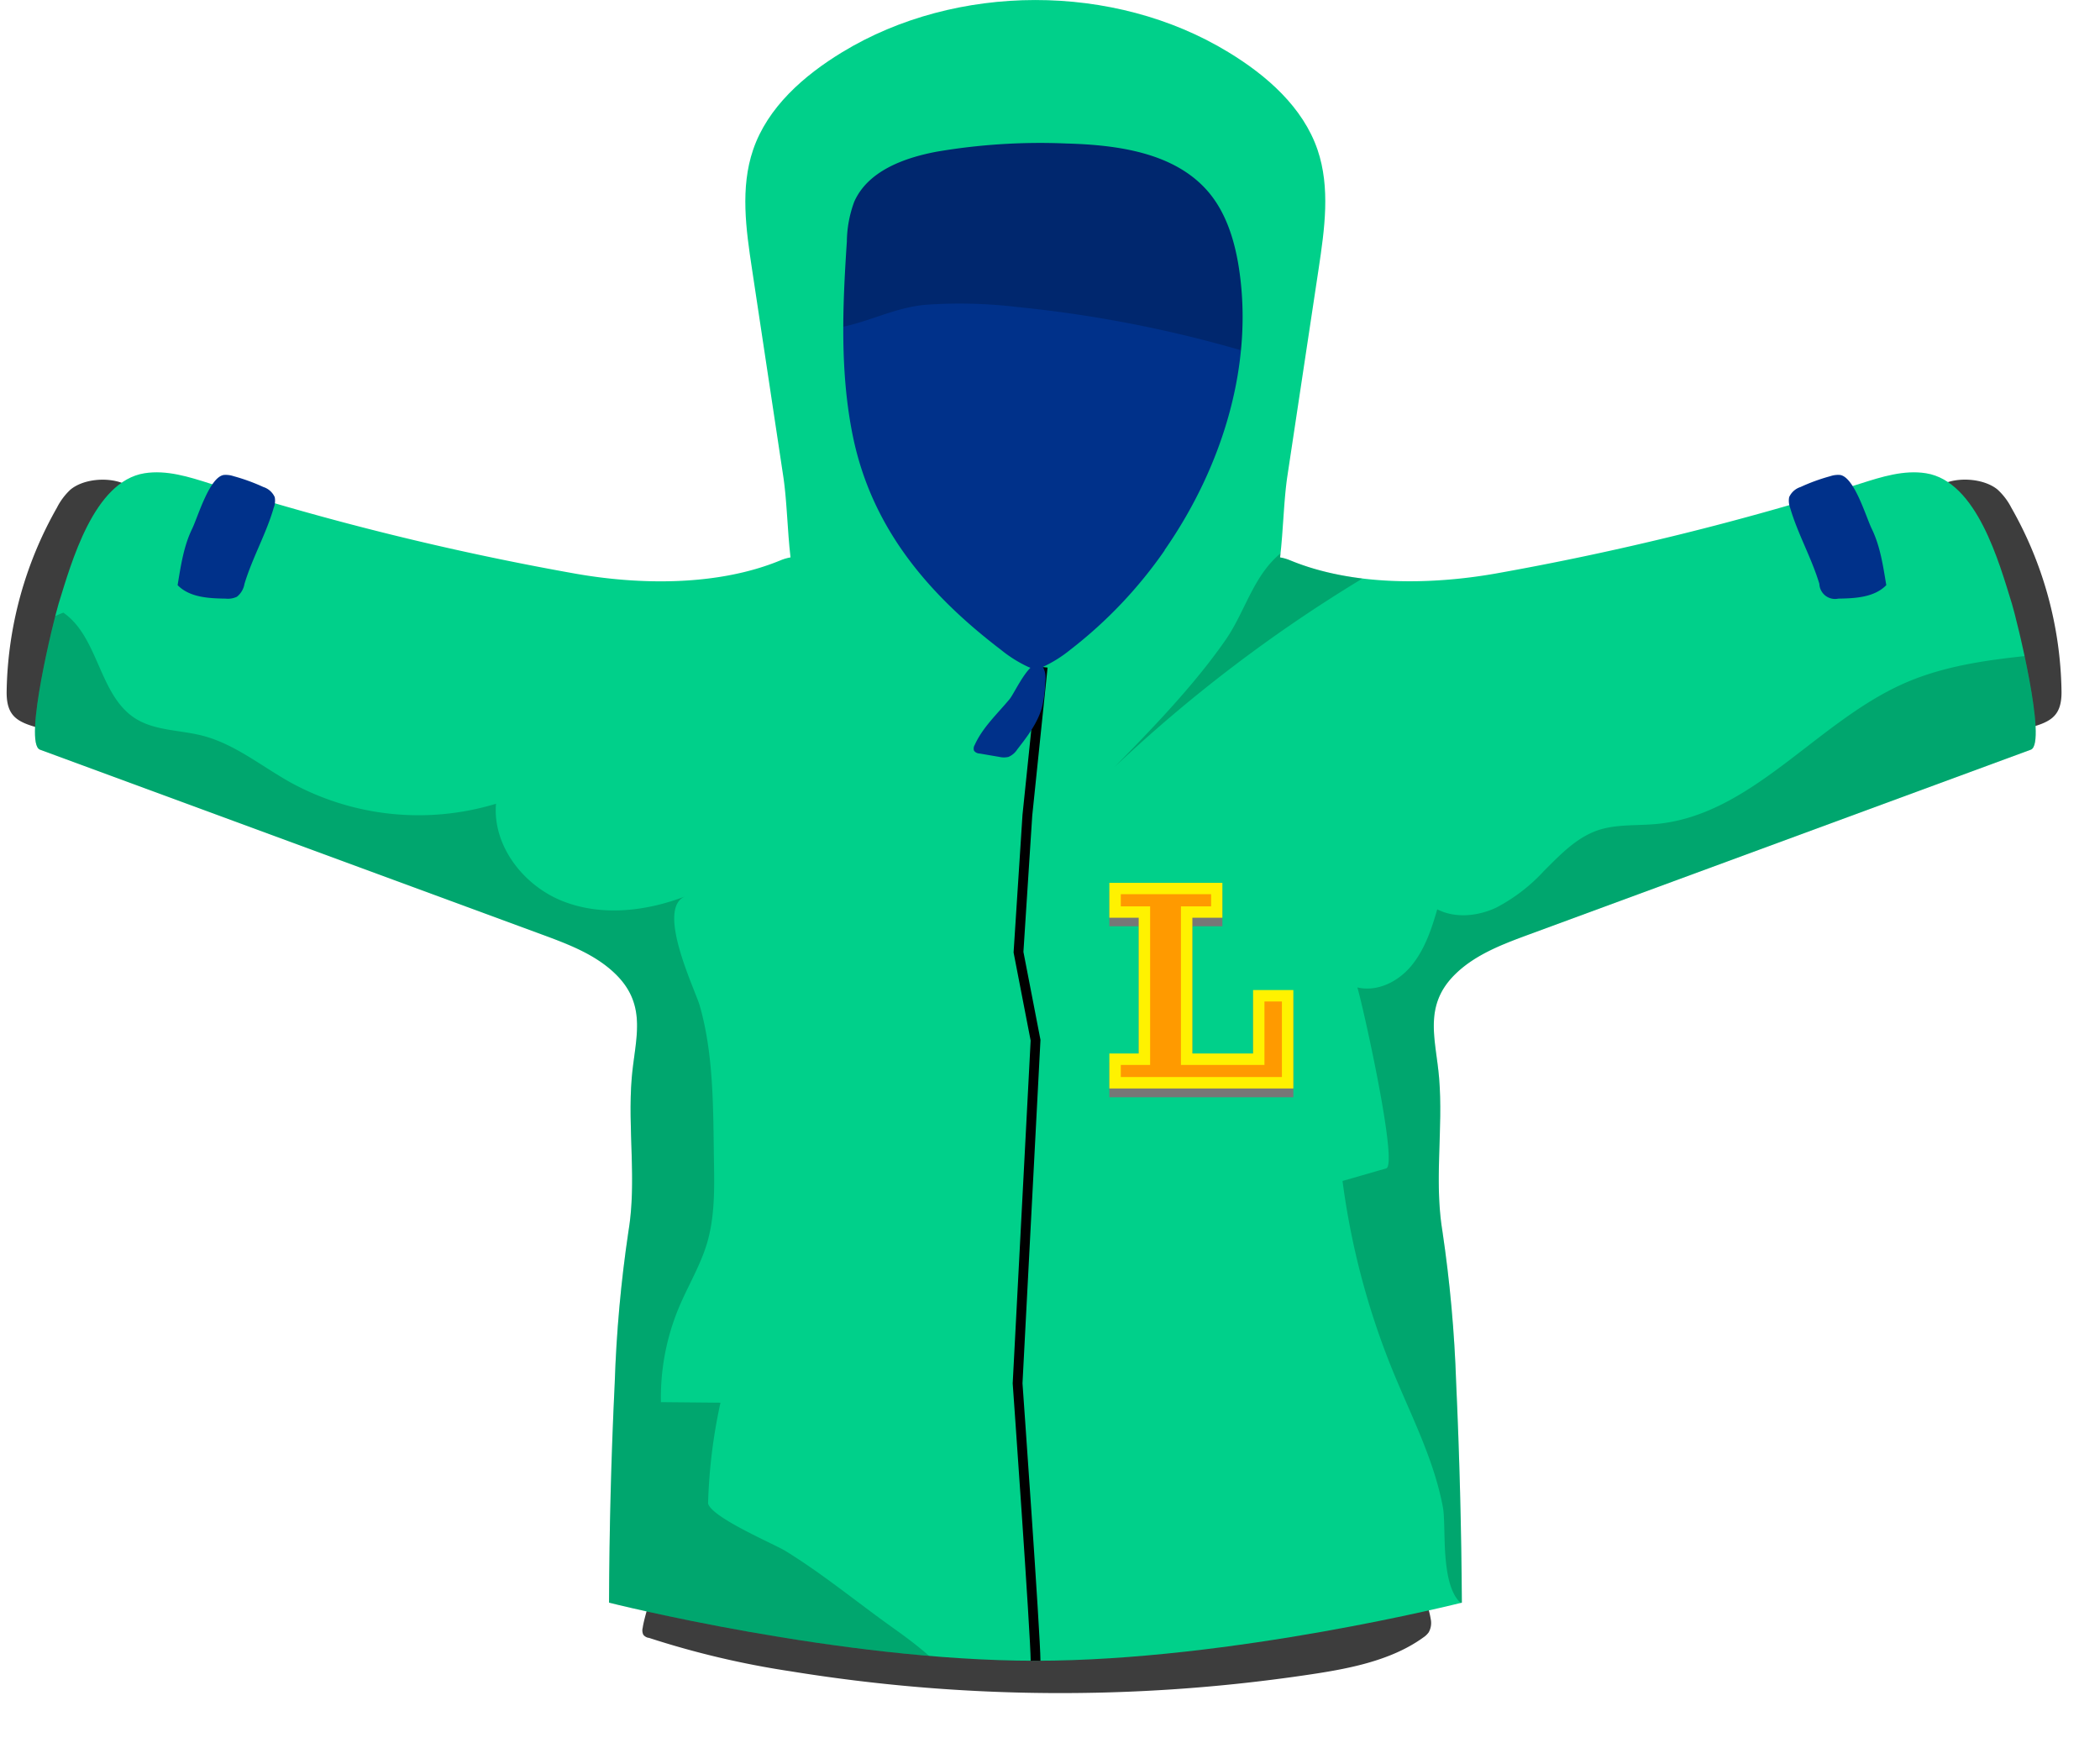 <?xml version="1.0" encoding="UTF-8"?>
<svg xmlns="http://www.w3.org/2000/svg" xmlns:xlink="http://www.w3.org/1999/xlink" viewBox="0 0 369.36 307.43">
  <defs>
    <clipPath id="clip-path">
      <path d="M353.86,106.17c-2.24-7.23-6.16-21.5-15.1-22.93-3.89-.62-7.82.63-11.58,1.83A503.34,503.34,0,0,1,263,100.89c-11.43,2-25.06,2.18-35.95-2.28a8,8,0,0,0-1.9-.57c.57-4.83.63-9.91,1.28-14.29q2.75-18.24,5.5-36.48c1.05-7,2.08-14.25-.19-20.92-2.56-7.49-8.93-13.07-15.7-17.18C195.91-3.1,168.16-3,148.15,9.17c-6.76,4.11-13.14,9.69-15.69,17.18-2.28,6.67-1.25,14-.2,20.92q2.75,18.24,5.5,36.48c.66,4.38.72,9.46,1.28,14.29a7.92,7.92,0,0,0-1.89.57c-10.9,4.46-24.53,4.31-36,2.28A503.6,503.6,0,0,1,37,85.07c-3.77-1.2-7.69-2.45-11.59-1.83-8.93,1.43-12.85,15.7-15.1,22.93-.79,2.57-6.26,24.59-3.28,25.69l88.26,32.5c4.73,1.74,9.62,3.58,13.17,7.16,5.47,5.53,3.21,11.39,2.65,18.09-.74,9,.9,18-.57,26.93a232.24,232.24,0,0,0-2.42,26.73q-.93,19.29-1,38.62s40.43,10.22,75,10.22v0c34.56,0,75-10.22,75-10.22q-.12-19.32-1-38.62a234.49,234.49,0,0,0-2.42-26.73c-1.47-9,.16-17.95-.58-26.93-.56-6.7-2.81-12.56,2.66-18.09,3.55-3.58,8.44-5.42,13.17-7.16l88.25-32.5C360.13,130.76,354.66,108.74,353.86,106.17Zm-149-9.39a78.9,78.9,0,0,1-16.63,17.52,23,23,0,0,1-4.79,3,12.5,12.5,0,0,1-1.3.45,12.5,12.5,0,0,1-1.3-.45,23,23,0,0,1-4.78-3c-12.83-9.8-22.75-21.43-26.06-37.62-2.29-11.21-1.81-22.79-1.05-34.2a20.68,20.68,0,0,1,1.3-7c2.38-5.38,8.71-7.71,14.5-8.8a108.31,108.31,0,0,1,22.83-1.44c9.07.25,19.12,1.62,25,8.57,2.89,3.43,4.36,7.85,5.15,12.25C220.79,63.56,215.11,82,204.82,96.78Z" fill="none"></path>
    </clipPath>
  </defs>
  <title>Element 29</title>
  <g style="isolation:isolate">
    <g id="Ebene_2" data-name="Ebene 2">
      <g id="_14_Jacke" data-name="14_Jacke">
        <path d="M158,23.67c-3.91,1.65-7.87,3.58-10.62,6.82s-4,7.61-4.94,11.84a107,107,0,0,0,7.32,66.52c1.92,4.18,4.17,8.32,7.5,11.51,3.54,3.39,8.09,5.5,12.63,7.37,6.62,2.72,13.85,5.09,20.85,3.56,6-1.32,11.17-5.46,14.82-10.46s6-10.81,8-16.63c6-16.72,10.28-34.22,10.57-52a24.63,24.63,0,0,0-1-8.73,22.91,22.91,0,0,0-5.64-8.13,67.47,67.47,0,0,0-25.64-16.31C180,14.88,169,19,158,23.67Z" fill="#00318a"></path>
        <path d="M178.89,54A219.14,219.14,0,0,1,221,62.42a53,53,0,0,0-3.41-30.24,15,15,0,0,0-3.52-5.46,17.41,17.41,0,0,0-4.32-2.56c-6.4-3-12.86-5.92-19.69-7.68S176,14.17,169.14,16A33.76,33.76,0,0,0,148.78,32.1c-2.25,4-9.58,27.18-.83,25.44,5.08-1,9.49-3.45,14.85-3.93A84.8,84.8,0,0,1,178.89,54Z" opacity="0.2" style="mix-blend-mode:multiply"></path>
        <path d="M113.16,287.55a1.74,1.74,0,0,1-.12-1.22c.33-2.27,1.62-5.35,1.62-7.56a1.4,1.4,0,0,1,.8-.85,1.63,1.63,0,0,1,1,.21c3.23,1.41,6.61,1.38,10,1.82,3.85.5,7.71.93,11.57,1.32q11.6,1.16,23.24,1.66a420.83,420.83,0,0,0,46.58-.54q9.56-.64,19.09-1.73c5.46-.62,10.82-.07,16.1-1.72A11.66,11.66,0,0,1,248,278a2.07,2.07,0,0,1,1.05.39,2.51,2.51,0,0,1,.56.8,16.46,16.46,0,0,1,2.05,5.67,3.32,3.32,0,0,1-.38,2.26,3.59,3.59,0,0,1-.91.87c-5.91,4.29-13.83,5.64-20.87,6.67a295.92,295.92,0,0,1-90.4-.69,154.92,154.92,0,0,1-25-5.9l-.09,0A1.56,1.56,0,0,1,113.16,287.55ZM12.38,86.13A11.35,11.35,0,0,0,10,89.32a67.49,67.49,0,0,0-8.83,32.22c-.08,4.65,2,5.58,6.51,6.71a1.77,1.77,0,0,0,1.32,0,1.85,1.85,0,0,0,.61-.74c6.17-11,9.88-24.17,13.54-36.23.89-2.92,1.21-5.31-1.77-6.37C18.64,83.92,14.6,84.28,12.38,86.13Zm330-1.25c-3,1.06-2.65,3.45-1.77,6.37,3.66,12.06,7.37,25.25,13.54,36.23a1.79,1.79,0,0,0,.62.74,1.77,1.77,0,0,0,1.32,0c4.48-1.13,6.58-2.06,6.5-6.71a67.15,67.15,0,0,0-8.83-32.22,11.35,11.35,0,0,0-2.43-3.19C349.09,84.28,345.05,83.92,342.36,84.88Z" fill="#3d3d3d"></path>
        <g clip-path="url(#clip-path)">
          <path d="M353.86,106.17c-2.24-7.23-6.16-21.5-15.1-22.93-3.89-.62-7.82.63-11.58,1.83A503.34,503.34,0,0,1,263,100.89c-11.43,2-25.06,2.18-35.95-2.28a8,8,0,0,0-1.9-.57c.57-4.83.63-9.91,1.28-14.29q2.75-18.24,5.5-36.48c1.05-7,2.08-14.25-.19-20.92-2.56-7.49-8.93-13.07-15.7-17.18C195.91-3.1,168.16-3,148.15,9.17c-6.76,4.11-13.14,9.69-15.69,17.18-2.28,6.67-1.25,14-.2,20.92q2.75,18.24,5.5,36.48c.66,4.38.72,9.46,1.28,14.29a7.92,7.92,0,0,0-1.89.57c-10.9,4.46-24.53,4.31-36,2.28A503.6,503.6,0,0,1,37,85.07c-3.77-1.2-7.69-2.45-11.59-1.83-8.93,1.43-12.85,15.7-15.1,22.93-.79,2.57-6.26,24.59-3.28,25.69l88.26,32.5c4.73,1.74,9.62,3.58,13.17,7.16,5.47,5.53,3.21,11.39,2.65,18.09-.74,9,.9,18-.57,26.93a232.24,232.24,0,0,0-2.42,26.73q-.93,19.29-1,38.62s40.43,10.22,75,10.22v0c34.56,0,75-10.22,75-10.22q-.12-19.32-1-38.62a234.49,234.49,0,0,0-2.42-26.73c-1.47-9,.16-17.95-.58-26.93-.56-6.7-2.81-12.56,2.66-18.09,3.55-3.58,8.44-5.42,13.17-7.16l88.25-32.5C360.13,130.76,354.66,108.74,353.86,106.17Zm-149-9.39a78.9,78.9,0,0,1-16.63,17.52,23,23,0,0,1-4.79,3,12.5,12.5,0,0,1-1.3.45,12.5,12.5,0,0,1-1.3-.45,23,23,0,0,1-4.78-3c-12.83-9.8-22.75-21.43-26.06-37.62-2.29-11.21-1.81-22.79-1.05-34.2a20.68,20.68,0,0,1,1.3-7c2.38-5.38,8.71-7.71,14.5-8.8a108.31,108.31,0,0,1,22.83-1.44c9.07.25,19.12,1.62,25,8.57,2.89,3.43,4.36,7.85,5.15,12.25C220.79,63.56,215.11,82,204.82,96.78Z" fill="#00d08a"></path>
          <path d="M97.56,194.33a43,43,0,0,1,3.24-8.86c.6-1.21,1.29-2.5,1-3.82-.33-1.75-2.11-2.78-3.71-3.56a277.66,277.66,0,0,0-54.35-19.72,92.42,92.42,0,0,1-13.61-4c-6.3-2.63-11.8-6.83-17.22-11-4.58-3.51-9.34-7.24-11.66-12.52-3.79-8.59,1.07-19.9,9.9-23.09,6.26,4.36,6.23,14.54,12.67,18.62,3.43,2.16,7.78,2,11.72,3,5.65,1.43,10.32,5.3,15.41,8.16a46.85,46.85,0,0,0,36.29,3.83c-.62,7.37,4.8,14.37,11.68,17.11s14.75,1.82,21.65-.84c-5.33,2.06,1.68,16.4,2.49,19.2,2.54,8.8,2.37,18.65,2.52,27.73.08,4.73.12,9.55-1.22,14.09-1.17,3.93-3.34,7.49-4.93,11.27a41,41,0,0,0-3.18,16.69l10.47.1a95.28,95.28,0,0,0-2.18,17.73c.67,2.48,11.33,7,13.52,8.29,6.72,4.13,12.57,9,19,13.58s13.74,10.31,14.08,18.29c-5.37,3.12-12,3-18.17,2.64q-16-.84-31.93-2.41c-7.22-.71-22.41,1.58-22.63-8q-.9-38.07,1.77-76.11c.44-6.34-1.3-9.69-2.94-15.27C96.35,202.14,96.64,198.16,97.56,194.33ZM254.15,272.6c.29,5.14,1.3,10.67,5.82,10.3,3.57-.29,6-6.33,6.54-9.07.87-4.48.27-9.15,1.22-13.62a21.22,21.22,0,0,1,8.43-13.46c4.33-3.38,9.37-6.52,11.32-12,2.83-7.91-2.53-13.77-4.78-20.7-2.66-8.24-2.64-18.56-2.88-27.15-.07-2.43,0-5.16,1.76-6.86a9.11,9.11,0,0,1,3.91-1.9,693.55,693.55,0,0,0,78.09-28.66c2.2-1,4.59-2.13,5.44-4.37.64-1.67.25-3.55-.19-5.29A141.57,141.57,0,0,0,360.08,115c-8.57.84-17.3,1.72-25.18,5.2-15.44,6.81-26.74,23.15-43.55,24.73-3.47.33-7.06,0-10.35,1.12-3.77,1.3-6.63,4.34-9.46,7.16a30.52,30.52,0,0,1-8.43,6.46c-3.24,1.49-7.15,1.89-10.32.27-1,3.48-2.18,7-4.48,9.84s-6,4.73-9.57,3.9c.93,3,7.23,31.21,5.07,31.83l-7.68,2.21A134.35,134.35,0,0,0,245,241.19c3.2,7.82,7.21,15.51,8.78,23.89C254.06,266.51,254,269.48,254.15,272.6ZM209.79,120.06c-4.33,5.17-9,10-13.75,14.84a258.3,258.3,0,0,1,43-32.78c1.28-.78,2.74-2.3,1.84-3.49a2.74,2.74,0,0,0-1.17-.76c-6.24-2.58-10.77-4.72-16,.9-3.62,3.91-5.11,9.39-8.11,13.73C213.79,115.11,211.83,117.62,209.79,120.06Z" opacity="0.2" style="mix-blend-mode:multiply"></path>
        </g>
        <path d="M183.4,117.33l-2.7,26.05-1.56,24.1,3,15.48-3.16,60.36s3.16,44.39,3.16,48.79" fill="none" stroke="#000" stroke-miterlimit="10" stroke-width="1.72"></path>
        <path d="M171.43,131.05a1.16,1.16,0,0,0-.11,1,1.29,1.29,0,0,0,1,.49l3.45.59a3.51,3.51,0,0,0,1.61,0,3.42,3.42,0,0,0,1.54-1.31c1.79-2.3,3.61-4.68,4.37-7.47a21.69,21.69,0,0,0,.56-4.54,3.82,3.82,0,0,0-.43-2.5c-1.8-2.54-4.85,4.44-5.84,5.65C175.4,125.59,172.83,127.93,171.43,131.05Z" fill="#00318a"></path>
        <path d="M209.72,162.92v23.89H220.4V175.65h7.08V193H195.12v-6.14h5.16V162.92h-5.16v-6.14H215v6.14Z" fill="#777"></path>
        <path d="M209.72,161.42V185.3H220.4V174.14h7.08v17.31H195.12V185.3h5.16V161.42h-5.16v-6.14H215v6.14Z" fill="#fff200"></path>
        <polygon points="197.13 189.44 197.13 187.31 202.29 187.31 202.29 159.42 197.13 159.42 197.13 157.28 213.02 157.28 213.02 159.42 207.71 159.42 207.71 187.31 222.4 187.31 222.4 176.15 225.47 176.15 225.47 189.44 197.13 189.44" fill="#ff9a00"></polygon>
        <path d="M314.86,89.32a3.46,3.46,0,0,1-.17-1.88,3.28,3.28,0,0,1,2-1.78,33.6,33.6,0,0,1,5.25-1.91,4.28,4.28,0,0,1,1.7-.21c2.52.37,4.56,7.39,5.57,9.46,1.5,3.08,2,6.53,2.56,9.92-2.09,2.15-5.43,2.33-8.43,2.37A2.76,2.76,0,0,1,320,102.7C318.63,98.12,316.18,93.87,314.86,89.32Zm-266.72,0a3.38,3.38,0,0,0,.18-1.88,3.28,3.28,0,0,0-2-1.78,34,34,0,0,0-5.25-1.91,4.28,4.28,0,0,0-1.7-.21c-2.53.37-4.57,7.39-5.57,9.46-1.5,3.08-2,6.53-2.56,9.92,2.09,2.15,5.43,2.33,8.43,2.37a3.67,3.67,0,0,0,2-.33A3.67,3.67,0,0,0,43,102.7C44.38,98.12,46.83,93.87,48.14,89.32Z" fill="#00318a"></path>
      </g>
    </g>
  </g>
</svg>
